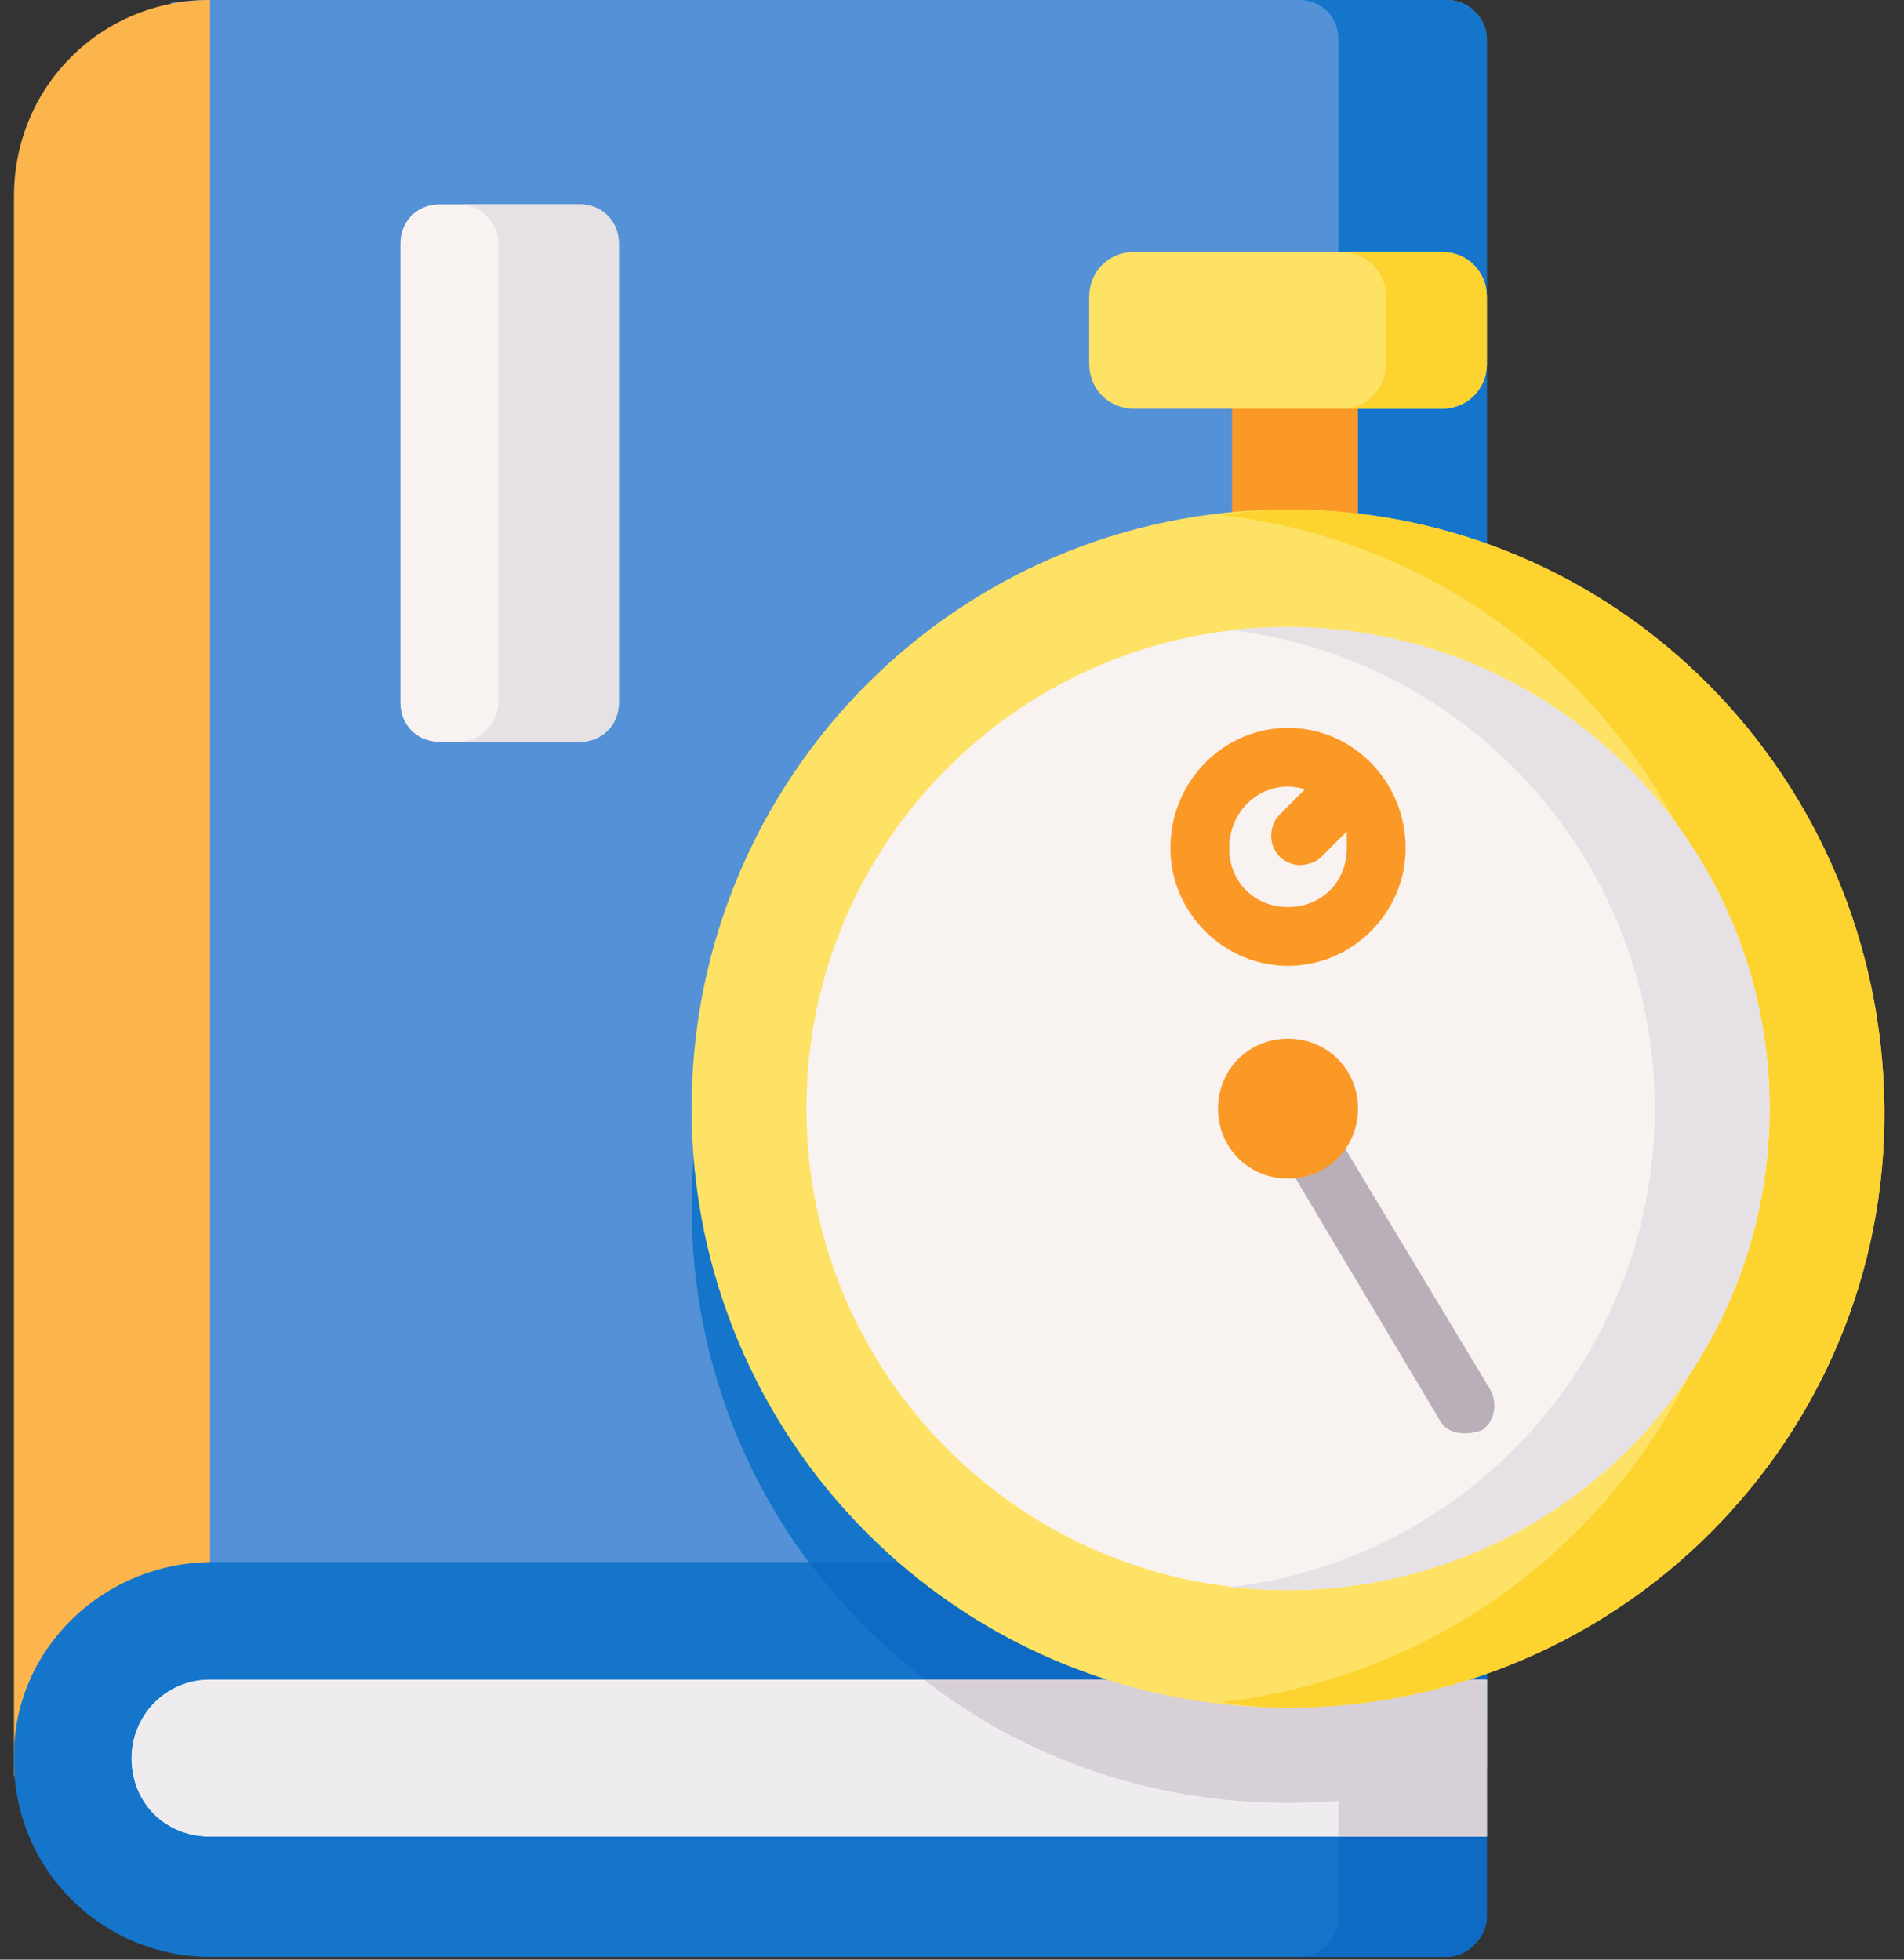 <svg version="1.2" xmlns="http://www.w3.org/2000/svg" viewBox="0 0 68 70" width="68" height="70"><rect x="0" y="0" width="68" height="70" fill="#333333" stroke="none"/><style>.a{fill:#5591d6}.b{fill:#1475cb}.c{fill:#fcb44d}.d{fill:#0e6ac2}.e{fill:#eeecee}.f{fill:#d7d0d6}.g{fill:#fb9927}.h{fill:#fee265}.i{fill:#fdd330}.j{fill:#f8f3f1}.k{fill:#e5e1e5}.l{fill:#b9afb9}</style><path class="a" d="m53.1 1.4v57.2c0-0.8-0.7-1.4-1.4-1.4h-44.1q-0.8 0-1.5 0.2v-57.3q0.7-0.1 1.4-0.1h44.2c0.7 0 1.4 0.6 1.4 1.4z"/><path class="b" d="m53.1 22.9v40.3c-2.2 0.8-4.6 1.2-7.1 1.2-11.8 0-21.3-9.5-21.3-21.3 0-11.8 9.5-21.4 21.3-21.4 2.5 0 4.9 0.4 7.1 1.2z"/><path class="c" d="m7.5 0v57.2c-3.6 0.1-6.6 2.8-7 6.3q0-0.3 0-0.7v-55.8c0-3.9 3.1-7 7-7z"/><path class="b" d="m53.1 1.4v57.1c-0.1-0.7-0.7-1.3-1.4-1.3h-3.9v-55.8c0-0.8-0.6-1.4-1.4-1.4h5.3c0.7 0 1.4 0.6 1.4 1.4z"/><path class="b" d="m6.1 62.8c0 0.8 0.6 1.4 1.4 1.4h45.6v4.3c0 0.7-0.7 1.4-1.4 1.4h-44.2c-3.9 0-7.1-3.2-7-7.2 0-3.8 3.2-6.9 7.1-6.9h44.1c0.7 0 1.4 0.6 1.4 1.4v4.2h-45.6c-0.8 0-1.4 0.7-1.4 1.4z"/><path class="d" d="m53.1 57.2v6c-2.2 0.8-4.6 1.2-7.1 1.2-7 0-13.2-3.4-17.1-8.6h22.8c0.7 0 1.4 0.6 1.4 1.4z"/><path class="d" d="m53.1 57.2v4.2h-5.3v-4.2c0-0.8-0.6-1.4-1.4-1.4h5.3c0.7 0 1.4 0.6 1.4 1.4z"/><path class="d" d="m47.8 64.2h5.3v4.3c0 0.7-0.7 1.4-1.4 1.4h-5.3c0.8 0 1.4-0.7 1.4-1.4z"/><path class="e" d="m7.5 65.6c-1.6 0-2.8-1.2-2.8-2.8 0-1.5 1.2-2.8 2.8-2.8h45.6v5.6c0 0-45.6 0-45.6 0z"/><path class="e" d="m53.1 60v5.6h-45.6c-1.6 0-2.8-1.2-2.8-2.8 0-1.5 1.2-2.8 2.8-2.8 0 0 45.6 0 45.6 0z"/><path class="f" d="m53.1 60v3.2c-2.2 0.8-4.6 1.2-7.1 1.2-4.9 0-9.4-1.6-13-4.4z"/><path fill-rule="evenodd" class="f" d="m53.1 60v5.6h-5.3v-5.6z"/><path fill-rule="evenodd" class="g" d="m48.5 13v7.5h-4.5v-7.5z"/><path class="h" d="m67.3 39.6c0.1 11.8-9.5 21.4-21.3 21.4-11.8 0-21.3-9.6-21.3-21.4 0-11.8 9.5-21.4 21.3-21.4 11.8 0 21.2 9.6 21.3 21.4z"/><path class="i" d="m67.3 39.6c0.1 11.8-9.5 21.4-21.3 21.4q-1.2 0-2.4-0.2c10.7-1.2 19-10.2 18.9-21.2-0.1-11-8.3-20-18.9-21.2q1.2-0.2 2.4-0.2c11.8 0 21.2 9.6 21.3 21.4z"/><path fill-rule="evenodd" class="j" d="m46 56.8c-9.5 0-17.2-7.7-17.2-17.2 0-9.5 7.7-17.2 17.2-17.2 9.5 0 17.2 7.7 17.2 17.2 0 9.5-7.7 17.2-17.2 17.2z"/><path class="k" d="m63.2 39.6c0 9.5-7.7 17.2-17.2 17.2q-1 0-2.1-0.1c8.6-1 15.2-8.3 15.2-17.1 0-8.8-6.6-16.1-15.2-17.1q1.1-0.1 2.1-0.1c9.5 0 17.2 7.7 17.2 17.2z"/><path class="h" d="m51.5 14.6h-11c-0.9 0-1.6-0.7-1.6-1.6v-2.4c0-0.9 0.7-1.6 1.6-1.6h11c0.9 0 1.6 0.7 1.6 1.6v2.4c0 0.9-0.7 1.6-1.6 1.6z"/><path class="i" d="m53.1 10.6v2.4c0 0.9-0.7 1.6-1.6 1.6h-3.6c0.9 0 1.6-0.7 1.6-1.6v-2.4c0-0.9-0.7-1.6-1.6-1.6h3.6c0.9 0 1.6 0.7 1.6 1.6z"/><path class="l" d="m53.2 49.6l-5.9-9.8c-0.3-0.5-0.9-0.7-1.4-0.4-0.5 0.3-0.7 0.9-0.4 1.4l5.9 9.9c0.2 0.4 0.6 0.5 0.9 0.5q0.3 0 0.6-0.1c0.5-0.3 0.6-1 0.3-1.5z"/><path fill-rule="evenodd" class="g" d="m46 42.1c-1.4 0-2.5-1.1-2.5-2.5 0-1.4 1.1-2.5 2.5-2.5 1.4 0 2.5 1.1 2.5 2.5 0 1.4-1.1 2.5-2.5 2.5z"/><path class="g" d="m50.2 30.3c0-2.4-1.9-4.3-4.2-4.3-2.3 0-4.2 1.9-4.2 4.3 0 2.3 1.9 4.2 4.2 4.2 2.3 0 4.2-1.9 4.2-4.2zm-6.3 0c0-1.2 0.9-2.2 2.1-2.2q0.3 0 0.6 0.1l-0.9 0.9c-0.4 0.4-0.4 1.1 0 1.5 0.2 0.2 0.5 0.3 0.7 0.3 0.3 0 0.6-0.1 0.8-0.3l0.9-0.9q0 0.3 0 0.6c0 1.2-0.9 2.1-2.1 2.1-1.2 0-2.1-0.9-2.1-2.1z"/><path class="j" d="m20.7 26.5h-5c-0.8 0-1.4-0.6-1.4-1.4v-16.4c0-0.8 0.6-1.4 1.4-1.4h5c0.8 0 1.4 0.6 1.4 1.4v16.4c0 0.8-0.6 1.4-1.4 1.4z"/><path class="k" d="m22.1 8.7v16.4c0 0.8-0.6 1.4-1.4 1.4h-4.3c0.7 0 1.4-0.6 1.4-1.4v-16.4c0-0.8-0.7-1.4-1.4-1.4h4.3c0.8 0 1.4 0.6 1.4 1.4z"/></svg>